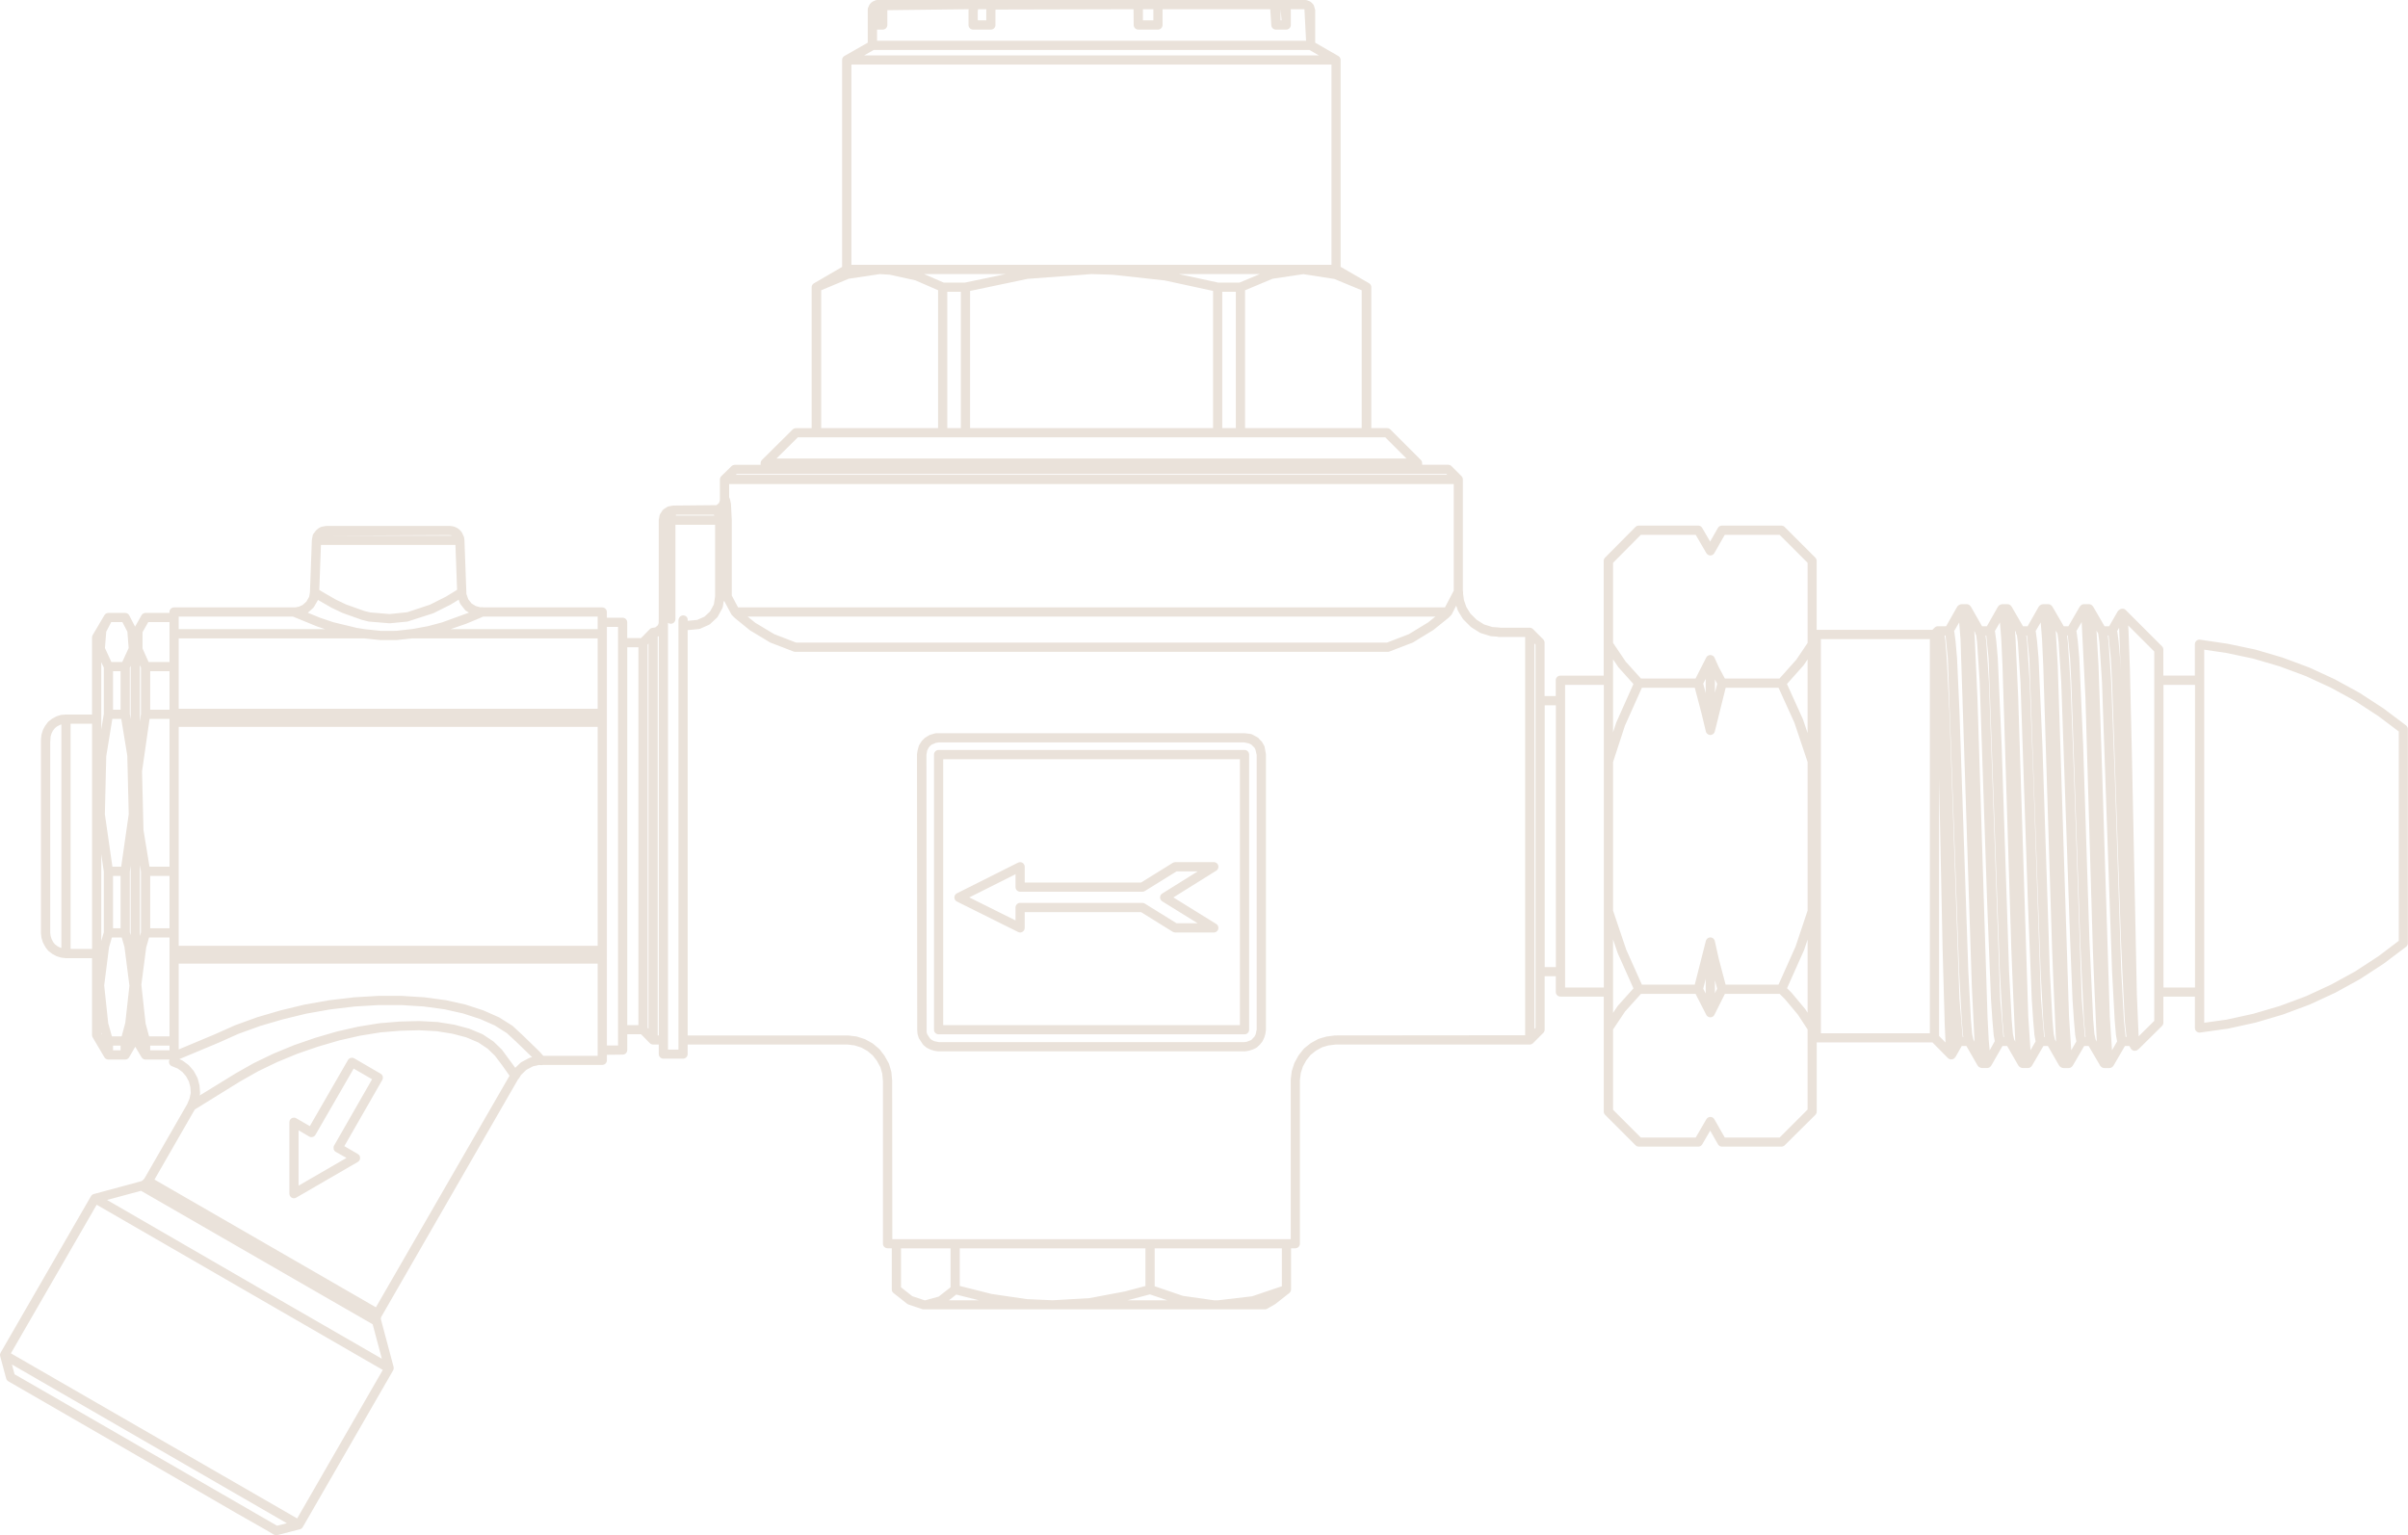 <?xml version="1.0" encoding="UTF-8"?>
<svg xmlns="http://www.w3.org/2000/svg" id="Layer_1" width="312" height="198.968" viewBox="0 0 312 198.968">
  <path d="M35.822,198.968s-.01,0-.014,0h-.018c-.114,0-.225-.032-.321-.093l-.97-.576-3.816-2.172-12.993-7.523-16.623-9.6c-.008-.005-.017-.01-.024-.016h0s0,0-.002,0c-.054-.037-.101-.081-.139-.13-.048-.061-.084-.132-.105-.212l-.776-2.888c-.021-.079-.026-.159-.016-.235H.005s0-.003,0-.005H.006v-.004s0-.002,0-.003H.007v-.004h0v-.005s0-.004,0-.004H.009s0-.005,0-.005c.012-.063.034-.124.067-.183,0-.003.003-.006.004-.009l11.708-20.279c.004-.008.009-.016.014-.023h0s.004-.006.004-.008h0c.035-.053.077-.1.124-.138,0,0,.002-.002.004-.003h0c.058-.047.127-.083.204-.105h0s.003,0,.005-.002c0,0,0,0,.005,0h0l6.082-1.644c.008-.003.017-.005.024-.007l.124-.053c.028-.021.057-.04.088-.055l.14-.135c.022-.034.049-.066.078-.094l.037-.038,5.534-9.622.305-.723.157-.731-.053-.761-.186-.716-.371-.687-.473-.552-.6-.443-.769-.313c-.305-.124-.452-.473-.328-.779.006-.014.012-.027.018-.04v-.039h-3.088c-.032,0-.049,0-.071-.003-.085-.008-.164-.034-.235-.074-.071-.041-.135-.096-.186-.165,0,0,0,0,0,0,0,0,0,0,0,0-.013-.018-.025-.037-.036-.055l-.812-1.359-.789,1.353c-.011.02-.023.04-.037.058-.051.07-.113.125-.184.166-.071.042-.152.069-.238.078h0c-.023.002-.04.003-.073.003h-2.152c-.028,0-.041,0-.06-.002h-.003c-.088-.008-.17-.034-.243-.076h-.002c-.072-.043-.136-.099-.187-.17-.013-.018-.025-.035-.036-.054l-1.511-2.561c-.031-.05-.054-.105-.069-.164,0,0,0,0,0-.002h0c-.013-.052-.018-.103-.018-.155v-9.955h-3.371c-.014,0-.025,0-.038,0h-.003c-.018,0-.035-.003-.053-.006l-.486-.06c-.035-.005-.07-.013-.104-.022l-.497-.155c-.036-.012-.07-.026-.104-.044l-.466-.249-.485-.364c-.042-.031-.079-.068-.11-.11l-.31-.404-.302-.549c-.018-.033-.032-.067-.043-.102l-.156-.497c-.011-.034-.018-.069-.023-.105l-.061-.49c-.002-.017-.004-.034-.005-.052,0-.012,0-.024,0-.037v-25.073c0-.029,0-.058.004-.087l.062-.528c.004-.037.012-.073.023-.108l.156-.497c.011-.035.025-.07.043-.103l.249-.466.364-.486c.031-.041.068-.078.109-.109l.404-.311.549-.302c.033-.018.067-.032.103-.043l.497-.155c.046-.014.092-.023.141-.026l.492-.031c.013-.002.026-.001.043-.001h3.378v-9.963c-.006-.114.02-.23.083-.336l1.516-2.569c.008-.013.016-.025.023-.037.028-.043.062-.081.099-.114h0s.002-.003.005-.004c0,0,0,0,0,0,.029-.025.059-.047.092-.066.07-.041.15-.068.234-.077.024-.003.045-.002.077-.004h2.151c.034.002.053,0,.077.003.09.01.175.04.248.086.069.042.129.098.177.167.018.025.033.051.047.078l.747,1.442.831-1.463c.013-.024.027-.047.044-.069.048-.066.107-.119.173-.159.075-.045.159-.074.25-.083.022-.002.038-.001.07-.003h3.088v-.117c0-.33.267-.598.597-.598h15.717l.466-.098.477-.215.482-.433.364-.632.101-.61.246-6.717v-.014c0-.019.003-.037.006-.056l.105-.558c.018-.072.05-.14.092-.2l.338-.442c.023-.028.05-.053.077-.076l.187-.155c.027-.022.055-.042.085-.059l.217-.124c.048-.027.099-.048.153-.061l.547-.103c.022-.004.045-.006.068-.007.011,0,.024,0,.035,0h15.918c.018.002.033,0,.05.001.011,0,.021.002.031.003l.273.03c.034.003.067.01.099.019l.217.062c.036.01.07.023.103.04l.249.124c.041.02.08.046.116.076l.186.155c.027.023.053.048.076.075l.156.186c.022.027.042.056.059.087l.259.553c.017.044.028.089.034.136l.029.238c.003.018.005.036.006.054v.015l.248,6.728v.207l.246.712.431.55.548.334.607.164.095-.014c.093-.015.189-.005.275.025h15.403c.33,0,.597.267.597.598v.738h2.043c.33,0,.597.267.597.598v2.043h1.791l1.124-1.151c.069-.072.157-.128.256-.158.038-.012.077-.02.116-.024l.354-.052.326-.275.106-.28.014-.601v-12.726c0-.013,0-.026,0-.039v-.002c0-.018.003-.035.006-.052l.105-.558c.013-.053.033-.103.06-.15l.312-.487c.039-.054.086-.101.14-.139l.483-.311c.048-.027.099-.048.153-.061l.547-.103c.032-.006.064-.009.096-.008h.007l5.569-.052.317-.263.112-.29.014-.157v-2.64h0s0-.004,0-.005h0c.004-.068.018-.131.041-.19,0,0,0-.001,0-.002.029-.076.076-.147.138-.208l1.332-1.302c.008-.008.017-.016.024-.023h0s.003,0,.003-.003t0,0c.051-.043.106-.077.164-.101h.003s0-.001.002-.001h0c.058-.023.121-.038.186-.042h.006c.011,0,.022-.001.033,0h3.345v-.21c0-.08.016-.157.044-.227,0,0,0,0,0,0,0,0,0-.001,0-.002.029-.071.073-.137.13-.194l3.975-3.945c.063-.063.137-.108.216-.137,0,0,0,0,.003,0,0,0,0,0,.002,0h0c.045-.016.091-.026.14-.032.021-.002.051-.005.065-.003h2.038v-18.245c0-.027,0-.053.004-.08.009-.078.032-.151.068-.217.044-.08.106-.151.185-.206.016-.011.031-.021.049-.03l3.64-2.12V7.784c0-.02,0-.04.002-.06.008-.094.037-.182.084-.259h0s0,0,0-.001c.04-.067.094-.126.161-.175.019-.015.041-.028.063-.04l3.012-1.717V1.22c0-.093.021-.184.062-.267l.105-.235c.019-.048.045-.094.076-.136l.093-.124c.034-.045.075-.086.12-.12l.124-.093c.029-.021.059-.04.091-.056l.325-.144c.07-.028.146-.043.222-.043h50.961c.009,0,.017,0,.024,0h4.523c.076,0,.152.015.222.043l.31.124c.075.03.144.075.2.132l.218.218c.057.057.102.125.132.2l.153.524c.006.027.011.055.013.084.002.02.003.041.002.061v4.148l2.983,1.716c.023.013.046.027.067.043.065.048.118.107.158.174.046.076.075.163.083.256.002.02.003.041.002.061v26.793l3.67,2.121c.017.009.031.019.047.029.077.053.138.121.182.198.041.071.067.153.076.239.002.022.003.045.002.067v18.247h1.95c.016,0,.031,0,.047.002.166-.014.34.044.469.173l3.944,3.945c.056.056.099.121.128.189,0,.002,0,.002,0,.002.029.071.046.149.046.231v.21h3.375c.023,0,.02,0,.03,0h0s.002,0,.003,0h.003c.066.003.129.018.188.041,0,0,0,0,.002,0h0c.073.029.141.073.2.132l1.304,1.305c.06.061.105.131.134.207h0s.002.003.002.004h0c.02.055.033.114.037.175h0s0,.003,0,.005h0v14.439c.02.06.031.124.031.191v.248l.111.792.302.878.518.847.834.834.964.605,1.069.329.863.058c.052.003.102.014.15.029h3.818c.084,0,.162.017.234.048h0s0,0,.002,0h.002c.057.026.111.06.159.104h0s.003.003.003.004h0c.007.007.015.014.021.021l1.333,1.333c.092.093.149.21.167.331.005.03.007.06.007.091v6.92h1.446v-2.043c0-.33.267-.598.597-.598h5.616v-4.051c0-.007,0-.014,0-.02v-10.77c-.008-.162.05-.327.173-.451l3.944-3.976c.054-.055.118-.098.185-.127.073-.032.155-.05.239-.05h7.692c.024,0,.046.001.066.002.089.008.172.036.246.079.07.041.132.096.182.165.015.019.027.04.039.061l1.026,1.765,1.003-1.76c.012-.021.024-.041.039-.061.05-.071.113-.127.183-.168.073-.043.156-.071.243-.08.023-.002.039-.003.072-.003h7.689c.006,0,.012,0,.018,0h.01c.07.003.137.018.198.043h.002s0,0,0,0c.071.029.138.073.195.131l3.976,3.976c.101.1.158.228.172.358.002.021.003.042.003.064v8.931c.007.002.016.004.024.007h14.972l.292-.291c.128-.128.309-.187.468-.173.016-.001.031-.002.047-.002h.969l1.429-2.518c.067-.121.169-.209.287-.26.088-.051.19-.08.299-.08h.653c.175,0,.334.076.442.196.041.038.076.084.106.135l1.441,2.526h.624l1.429-2.518c.067-.121.169-.209.287-.26.088-.051.19-.08.299-.08h.653c.176,0,.334.076.442.196.041.038.077.084.106.135l1.465,2.526h.601l1.429-2.518c.067-.121.169-.209.287-.26.088-.051.19-.08.299-.08h.652c.172,0,.328.073.437.189.043.04.082.088.113.142l1.465,2.526h.601l1.465-2.526c.031-.054.07-.102.113-.141.109-.117.265-.19.437-.19h.652c.172,0,.328.073.437.19.044.04.082.088.113.141l1.465,2.526h.601l1.088-1.898c.057-.103.14-.182.236-.234.113-.091.261-.144.395-.135.149-.023.316.054.437.175l4.69,4.69c.064.063.11.137.139.216h0s0,.002,0,.002c.018.052.03.107.034.165h0s0,.004,0,.004c0,0,0,.002,0,.004h0v3.409h4.086v-4.03c-.002-.039,0-.079.006-.119.049-.326.344-.556.679-.504l3.573.528,3.577.752,3.524,1.036,3.457,1.287,3.335,1.539,3.205,1.758,3.083,2.011,2.921,2.197c.124.093.201.226.228.368.005.026.008.053.01.081,0,.012,0,.023,0,.035v27.727c0,.011,0,.021,0,.032-.004.086-.025.166-.061.238h0s0,0,0,.002c-.035.07-.084.134-.147.188,0,0,0,0,0,0h0c-.011.01-.021.018-.033.026l-2.881,2.171-3.077,2.01-3.207,1.764-3.33,1.54-3.46,1.29-3.517,1.038-3.582.788-3.619.506c-.325.043-.618-.176-.672-.493-.003-.016-.005-.031-.006-.047-.002-.021-.003-.042-.002-.063v-4.051h-4.086v3.347c.008.164-.051.331-.177.456l-3.013,2.983c-.042.041-.088.075-.137.101-.025.02-.052.039-.08.055-.291.162-.652.063-.816-.223l-.182-.321h-.573l-1.472,2.531c-.031.053-.068.098-.11.137-.109.117-.265.189-.437.189h-.652c-.172,0-.328-.072-.437-.189-.012-.011-.022-.022-.033-.034-.07-.065-.124-.147-.157-.238l-1.406-2.396h-.578l-1.472,2.531c-.031.053-.068.098-.11.137-.109.116-.265.189-.437.189h-.652c-.109,0-.211-.028-.299-.08-.116-.05-.217-.136-.284-.254l-1.45-2.524h-.578l-1.472,2.531c-.029.05-.063.092-.103.13-.109.121-.266.195-.442.195h-.653c-.109,0-.211-.028-.299-.08-.116-.05-.217-.136-.284-.254l-1.45-2.524h-.601l-1.449,2.531c-.029.05-.064.092-.103.13-.109.121-.267.195-.442.195h-.653c-.109,0-.211-.028-.299-.08-.116-.05-.217-.136-.284-.254l-1.45-2.524h-.601l-.774,1.366c-.022.036-.049.069-.077.098-.102.165-.281.274-.492.274h-.031c-.041,0-.08-.004-.119-.012h-.004s0,0,0,0c-.111-.023-.216-.078-.301-.165l-1.999-2.027h-14.968c-.009.003-.018.006-.025.008v8.869c0,.016,0,.031,0,.047.013.168-.046.341-.175.47l-3.974,3.942c-.012.012-.024.023-.036.034t-.002,0s-.002,0-.003.003h0c-.042.034-.087.062-.134.084t0,0s0,0,0,0c-.076.034-.159.053-.247.053h-7.692c-.029-.003-.043,0-.063-.002-.091-.008-.176-.036-.251-.08-.07-.042-.133-.098-.183-.168-.015-.019-.027-.04-.039-.061l-1.003-1.76-1.026,1.765c-.012.021-.025.042-.039.061-.05.067-.11.122-.179.162-.074.044-.159.072-.25.081-.021.002-.045,0-.065.002h-7.692c-.085,0-.164-.018-.237-.049t-.002,0h0c-.053-.023-.102-.054-.148-.093h0s0,0,0,0c-.013-.011-.025-.022-.037-.034l-3.941-3.942c-.118-.118-.176-.272-.174-.427v-10.826c0-.007,0-.014,0-.02v-4.051h-5.616c-.33,0-.597-.267-.597-.597v-2.043h-1.446v6.905c.004.159-.054.317-.175.438l-1.331,1.332c-.012.012-.024.023-.037.034,0,0,0,0,0,0h0c-.047.04-.097.071-.152.094,0,0,0,0,0,0h0c-.068.029-.142.046-.22.048h-25.113c-.015,0-.029,0-.043,0l-.97.122-.805.24-.799.442-.685.548-.548.686-.445.805-.276.855-.116.926c.002.02.003.041.003.062v21.122c0,.33-.267.597-.597.597h-.551v5.321c.002.045-.003.088-.011.131-.01.047-.024.091-.044.134-.024.052-.055.1-.094.144-.026.031-.056.058-.089.083l-1.752,1.383c-.012.01-.024.019-.038.028-.017.012-.033.022-.051.032l-1.008.581c-.042.025-.088.046-.136.059t-.002,0h0c-.059.018-.124.021-.178.023h-27.479s-.005,0-.007,0h-16.411c-.012,0-.02,0-.027,0h-.265c-.064,0-.128-.01-.189-.03l-1.771-.59c-.066-.022-.127-.055-.182-.098l-1.766-1.394c-.007-.005-.013-.011-.019-.016h0s0,0,0,0c-.069-.058-.121-.128-.157-.205-.031-.067-.05-.14-.053-.217,0-.014-.002-.027,0-.04v-5.33h-.551c-.33,0-.597-.267-.597-.597v-21.095l-.087-.94-.245-.844-.465-.842-.531-.68-.683-.575-.799-.441-.854-.275-.959-.117c-.02.002-.041.003-.061.003h-20.618v1.236c0,.33-.267.597-.597.597h-2.547c-.33,0-.597-.267-.597-.597v-1.236h-.739c-.085,0-.165-.018-.238-.049h0s0,0-.002,0c-.06-.026-.116-.063-.166-.11,0,0,0,0,0,0,0,0-.004,0-.003-.003h0c-.007-.006-.013-.012-.019-.018l-1.126-1.153h-1.791v2.043c0,.33-.267.597-.597.597l-2.043.023v.715c0,.33-.267.597-.597.597h-7.699c-.077.026-.159.038-.245.029l-.248-.022-.793.179-.85.451-.689.663-.239.399c-.039.063-.088.118-.143.161l-17.757,30.841c0,.049-.006.097-.018.145l-.013.049.042.184s0,0,0,0l1.613,6.05c.002.007.004.014.005.021,0,0,0,0,0,.003,0,0,0,0,0,.002h0c.016.073.018.145.008.215h0v.003h0v.002s0,0,0,0h0v.004h0s0,.003,0,.004v.004s0-.003,0,.004h0s0,.002,0,.003h0c-.009.049-.023.095-.045.141h0s0,.002,0,.002c-.002.004-.003.008-.005.012-.007.013-.014.025-.021.038l-11.709,20.312c-.039.067-.089.124-.147.17-.062.05-.136.088-.219.109h0s0,0-.002,0l-2.888.746c-.051.013-.101.019-.15.019ZM1.887,178.1l11.679,6.735,22.334,12.897,1.263-.326L1.549,176.837l.338,1.262ZM1.411,175.388l37.093,21.397,11.094-19.246-2.143-1.233-34.927-20.174-11.116,19.256ZM13.87,155.514l19.706,11.402,15.9,9.171-1.19-4.464-11.611-6.687-18.403-10.614-4.401,1.19ZM20.015,152.868l28.69,16.553,17.316-30.009-.961-1.36-.925-1.223-.953-.924-1.212-.809-1.563-.66-1.785-.47-2.054-.33-2.266-.117-2.439.061-2.574.216-2.657.43-2.696.614-2.73.799-2.675.923-2.607,1.075-2.485,1.197-2.317,1.313-5.886,3.642-5.221,9.079ZM157.286,168.512h.543l4.407-.517,3.853-1.302v-4.907h-16.481v4.908l3.643,1.242,4.035.577ZM146.093,168.512h5.145l-2.248-.767-2.897.767ZM122.952,168.512h3.89l-2.946-.74-.944.74ZM119.786,168.512h.101l1.733-.476,1.54-1.206v-5.045h-6.416v5.046l1.462,1.153,1.58.527ZM124.355,166.655l4.115,1.036,4.571.671,3.356.149,4.752-.277,4.584-.862,2.681-.711v-4.876h-24.059v4.87ZM141.432,160.591h25.805v-20.525c0-.02,0-.042.003-.062-.005-.044-.005-.09,0-.136l.124-.994c.005-.038.014-.074.024-.11l.311-.963c.012-.036.027-.071.046-.105l.497-.901c.017-.029.035-.057.056-.085l.621-.777c.027-.034.059-.065.093-.093l.776-.621c.026-.02.054-.04.085-.056l.901-.497c.039-.021.08-.038.123-.051l.964-.279,1.086-.144c.04-.006.082-.006.121-.003.016,0,.03,0,.046,0l24.501-.024v-51.617h-3.41c-.08,0-.157-.016-.227-.045l-.745-.05c-.046-.003-.091-.012-.136-.025l-1.211-.373c-.05-.015-.097-.037-.142-.065l-1.087-.683c-.038-.023-.073-.052-.104-.083l-.933-.932c-.034-.033-.063-.071-.088-.11l-.589-.963c-.022-.037-.041-.076-.055-.118l-.21-.61-.55,1.079c-.016.032-.034.062-.055.091-.021.03-.045.057-.07.082l-.333.332-1.943,1.565-2.61,1.598c-.031.018-.063.035-.096.048l-2.969,1.144c-.037.015-.075.026-.115.034-.043.008-.086.01-.127.011h-76.756c-.041,0-.087-.002-.129-.011-.039-.008-.077-.019-.113-.034l-2.969-1.144c-.032-.013-.063-.028-.093-.046l-2.578-1.554-1.934-1.571-.373-.37c-.023-.022-.045-.045-.064-.071-.022-.029-.042-.06-.058-.092l-.887-1.662h-.087l-.109.705c-.011.068-.032.134-.065.194l-.59,1.087c-.031.057-.071.109-.119.153l-.869.808c-.049.045-.104.082-.164.108l-1.117.497c-.059.026-.122.042-.185.049l-1.262.124c-.023.002-.044.007-.07.004-.012,0-.023,0-.034,0l-.083-.004v52.547h20.618c.02,0,.041,0,.061.003.044-.004.089-.004.134,0l1.025.124c.038.005.075.013.111.024l.964.31c.037.012.072.027.106.046l.901.497c.034.018.066.041.095.066l.776.653c.033.027.063.058.089.092l.621.808.547.976c.021.039.038.08.051.122l.28.963c.011.037.018.075.021.113l.092,1.019c0,.008.002.016.002.024,0,.015.002.029,0,.045l.023,20.516h25.813ZM223.472,147.421h7.11l3.625-3.627v-10.382l-1.269-1.932-1.669-1.996-.689-.686h-7.086l-1.352,2.703c-.009.02-.019.04-.031.058,0,0,0,0,0,0h0c-.023.037-.05.072-.081.103,0,0,0,0,0,0,0,0,0,0,0,0,0,.002-.003.003-.005.005h0c-.031.03-.064.057-.101.08-.056.037-.121.063-.189.079-.044.01-.099.017-.13.015-.047,0-.092-.006-.138-.017h0s0,0,0,0c-.061-.015-.119-.039-.171-.07-.039-.024-.075-.053-.108-.085,0,0,0,0,0,0,0,0,0,0,0,0-.034-.033-.063-.07-.088-.11-.011-.018-.02-.035-.029-.053l-1.382-2.707h-7.071l-2.059,2.287-1.555,2.328v10.412l3.595,3.595h7.112l1.375-2.365c.028-.05.063-.096.104-.136,0,0,0,0,0,0l.002-.002c.05-.048.107-.087.168-.115h.002c.081-.037.186-.056.25-.053.082,0,.165.018.243.053.064.029.123.069.173.12.042.041.076.088.103.137l1.345,2.361ZM23.229,137.266l.331.134c.046.018.089.043.129.073l.715.528c.036.026.069.057.099.091l.559.653c.027.033.052.068.072.106l.435.807c.022.042.04.087.053.133l.218.839c.009.035.015.072.018.109l.062.901c.004.055,0,.112-.012.166l-.036.168.029-.019,4.607-2.833c.007-.004.013-.008.018-.012l2.361-1.336,2.552-1.229,2.671-1.101,2.736-.944,2.792-.817,2.768-.63,2.739-.442,2.655-.223,2.521-.063,2.376.124,2.175.349,1.923.51,1.694.71c.035.015.068.032.099.053l1.304.87c.03.02.058.043.085.068l1.017.986c.014.013.026.026.039.041h0s0,0,0,0c.013.014.024.028.035.043l1.693,2.306.671-.645c.04-.038.085-.071.134-.097l.994-.528c.047-.024.096-.043.148-.054l.237-.053-2.035-1.972-1.231-1.141-1.569-.996-1.881-.83-2.21-.723-2.43-.545-2.683-.364-2.877-.182h-3.006s-3.07.186-3.07.186l-3.134.371-3.134.554-3.039.737-2.955.864-2.791,1.013-2.596,1.161c-.007.003-.013.006-.018.008t-.002,0s0,0,0,0h-.002l-5.051,2.114ZM70.396,136.829h7.042v-11.945H23.155v11.119l4.665-1.954,2.632-1.176,2.868-1.042,3.018-.882,3.102-.752,3.205-.567,3.202-.378,3.14-.189h3.08s2.957.186,2.957.186l2.776.377,2.536.569,2.322.76,2.014.893,1.691,1.066c.031.019.059.042.086.066l1.271,1.177.009.009,2.185,2.123.481.54ZM255.802,81.776l.068,1.035.342,7.591,1.305,41.316.155,3.037.126,1.371.662-1.194-.141-.788-.162-1.855-.188-2.776-.498-12.565-.963-28.545-.34-5.168-.122-.915c-.077-.097-.121-.215-.127-.336l-.118-.208ZM19.459,136.114h2.502v-.607h-2.502v.607ZM14.644,136.114h.98v-.607h-.98v.607ZM271.641,81.732l.257,4.471.498,14.55.964,30.966.29,4.394.659-1.147-.147-.821-.162-1.855-.343-6.357-1.305-37.53-.34-5.168-.141-1.066c-.009-.028-.017-.056-.021-.085l-.207-.353ZM261.08,81.731l.071,1.08.342,7.591,1.305,41.316.29,4.394.659-1.147-.147-.821-.162-1.855-.188-2.776-.498-12.565-.963-28.545-.34-5.168-.122-.915c-.088-.11-.132-.248-.128-.386l-.12-.203ZM266.36,81.732l.257,4.471.654,20.204.808,25.312.29,4.394.659-1.147-.147-.821-.162-1.855-.188-2.776-.311-7.814-1.149-33.297-.34-5.168-.141-1.066c-.009-.028-.017-.056-.021-.085l-.207-.353ZM86.553,136.022h1.353v-55.626c0-.33.267-.644.597-.644s.597.221.597.551v.142l.101.004,1.135-.111.939-.417.724-.673.494-.91.164-1.063v-9.265h-5.142v12.231c0,.33-.267.598-.597.598-.137,0-.265-.047-.366-.125v55.308ZM78.632,135.493h1.446v-54.251h-1.446v42.858c0,.031-.002.063-.007.094.005.03.007.061.007.092v11.207ZM251.242,134.261l.836.847-.104-2.315-.28-9.951-.452-21.944v33.364ZM271.555,134.775l.129.221-.015-.156-.313-7.051-.187-4.658-.963-32.682-.488-9.829-.688,1.174c.018.045.03.092.036.141l.155,1.181.19,2.169.499,11.302.808,25.073.496,10.546.154,1.784.159.721c.011.021.02.044.028.066ZM266.275,134.775l.129.221-.015-.156-.313-7.051-.187-4.658-1.148-36.873-.156-3.38-.173-2.214-.012.022-.65,1.107c.018.045.03.093.036.141l.155,1.181.19,2.169.499,11.302.963,29.295.341,6.324.154,1.784.159.721c.011.021.02.044.028.066ZM260.994,134.775l.126.216-.013-.159-.312-7.043-.187-4.658-1.148-36.873-.156-3.38-.173-2.214-.012.022-.65,1.107c.018.045.03.092.036.141l.155,1.181.19,2.169.499,11.302.963,29.295.341,6.324.154,1.784.159.721c.011.021.02.044.028.066ZM255.714,134.775l.126.216-.013-.159-.343-7.038-1.46-44.916-.175-2.21-.01.018-.65,1.107c.018.045.03.092.036.141l.155,1.181.19,2.169.312,6.861,1.149,33.736.341,6.324.154,1.784.159.721c.011.021.02.044.028.066ZM275.415,134.375h.123l-.041-.23-.192-1.845-.314-6.372-.186-4.224-1.149-33.3-.156-3.038-.301-3.005h-.099l.099.753.345,5.229.498,13.153.808,24.384.34,6.325.225,2.171ZM270.135,134.375h.1l-.046-.21-.165-1.875-.313-6.362-.186-4.224-1.149-33.3-.156-3.038-.3-3.005h-.1l.099.753.345,5.229.498,13.153.963,27.952.41,4.928ZM264.854,134.375h.1l-.046-.21-.165-1.875-.344-6.357-1.46-40.567-.301-3.005h-.099l.099.753.345,5.229.498,13.153.963,27.952.41,4.928ZM259.573,134.375h.1l-.046-.21-.165-1.875-.344-6.357-1.46-40.567-.3-3.005h-.1l.099.753.345,5.229.654,18.247.807,22.858.41,4.928ZM254.293,134.375h.1l-.046-.21-.165-1.875-.344-6.357-1.46-40.567-.3-3.005h-.126l.091.547.193,2.381.343,6.852,1.304,37.308.41,4.928ZM19.319,134.313h2.642v-12.815h-2.649l-.372,1.307-.625,4.812.551,5.023.453,1.674ZM14.499,134.313h1.263l.472-1.763.535-4.811-.643-5.023-.354-1.219h-1.277l-.371,1.279-.624,4.933.52,4.9.479,1.703ZM275.746,81.057l.035.544.188,5.175.279,11.993.621,30.13.229,5.406,2.025-2.004v-47.867l-3.376-3.376ZM85.217,134.188h.142v-51.748l-.142.056v51.692ZM13.122,133.97l.082.138-.082-.293v.155ZM235.93,133.909h14.118v-51.083h-14.118v51.083ZM198.81,108.383v24.96l.141-.141v-49.67l-.141-.141v24.991ZM83.913,133.207l.11.112v-49.903l-.11.117v49.674ZM81.272,132.853h1.446v-48.971h-1.446v48.971ZM285.597,108.352v24.194l2.893-.403,3.495-.768,3.438-1.014,3.378-1.26,3.25-1.504,3.131-1.721,3.005-1.963,2.618-1.986v-27.129l-2.651-1.995-3.011-1.965-3.129-1.716-3.256-1.503-3.375-1.256-3.439-1.011-3.495-.734-2.852-.421v24.157ZM208.999,121.742v9.526l.615-.915,2.029-2.263-2.047-4.584-.596-1.764ZM231.541,128.07l.61.61,1.746,2.09.311.472v-9.476l-.452,1.345-2.214,4.96ZM220.683,128.13l.323.63v-1.898l-.323,1.268ZM222.2,127.042v1.672l.29-.578-.29-1.094ZM280.316,127.976h4.086v-39.217h-4.086v39.217ZM202.786,127.976h5.019v-9.856c0-.01,0-.019,0-.029v-19.416c0-.009,0-.018,0-.028v-9.887h-5.019v39.217ZM223.585,127.604h6.856l2.203-4.928,1.564-4.668v-19.25l-1.709-5.095-2.056-4.531h-6.851l-1.406,5.653c-.011.051-.029.099-.053.144-.028.054-.064.104-.107.146h0c-.044.044-.094.082-.151.11-.045.023-.093.041-.145.052-.043.009-.071.01-.134.014h-.002c-.04,0-.079-.005-.117-.013-.05-.011-.097-.028-.141-.05-.062-.031-.117-.071-.162-.119-.045-.045-.082-.098-.11-.157,0,0,0,0,0-.001-.018-.039-.033-.081-.043-.124,0-.001,0-.003,0-.005l-.556-2.318-.875-3.331h-6.855l-2.202,4.927-1.533,4.697v19.252l1.708,5.064,2.027,4.533h6.851l1.436-5.657s0-.005.002-.008h0c.012-.046.028-.089.049-.13.029-.056.066-.107.11-.151h0c.046-.047.1-.086.16-.115.043-.021.089-.037.137-.047.042-.009.078-.013.129-.014.043,0,.085.006.125.015h0s0,0,.002,0c.051.012.099.029.144.053t0,0h0c.053.028.101.064.143.106.047.047.087.102.117.163.02.043.036.088.046.136,0,.002,0,.003,0,.005l.526,2.349.87,3.292ZM200.146,125.336h1.446v-33.936h-1.446v33.936ZM9.146,122.975h2.782v-29.183h-2.782v29.183ZM7.78,122.8l.171.053v-28.97l-.165.052-.416.222-.255.204-.266.347-.167.328-.124.396-.052.775v24.687l.052.407.123.393.223.417.204.255.346.266.328.167ZM23.155,122.571h54.283v-28.376H23.155v28.376ZM13.122,110.682v11.276l.328-1.141v-7.856l-.328-2.279ZM18.123,112.099v9.22l.142-.501v-7.851l-.142-.868ZM16.819,120.817l.11.382v-8.998l-.11.76v7.856ZM19.459,120.303h2.502v-6.788h-2.502v6.788ZM14.644,120.303h.98v-6.788h-.98v6.788ZM19.369,112.321h2.592v-19.151h-2.581l-.976,6.8.186,7.592.78,4.76ZM14.565,112.321h1.138l.976-6.801-.186-7.591-.78-4.76h-1.158l-.789,4.841-.178,7.509.976,6.801ZM231.533,88.642l2.076,4.585.598,1.78v-9.552l-.523.774-2.151,2.413ZM208.999,85.451v9.459l.419-1.281,2.224-4.984-1.946-2.166-.697-1.029ZM13.122,85.81v8.736l.328-2.022v-6.002l-.328-.712ZM18.123,86.201v7.313l.142-.985v-6.011l-.142-.317ZM16.819,92.524l.11.671v-6.91l-.11.238v6.002ZM19.459,91.975h2.502v-4.986h-2.502v4.986ZM14.644,91.975h.98v-4.986h-.98v4.986ZM23.155,91.851h54.283v-9.117h-24.035l-2.019.214-2.113.003-2.081-.217h-24.035v9.117ZM220.685,88.603l.321,1.222v-1.85l-.321.628ZM222.2,88.071v1.705l.29-1.163-.29-.543ZM223.483,87.937h7.078l2.183-2.441,1.464-2.176v-10.38l-3.626-3.626h-7.109l-1.345,2.361c-.027.05-.062.096-.103.137,0,0,0,0,0,0,0,0,0,0,0,0-.05.049-.106.088-.167.116-.081.038-.181.058-.253.055-.082,0-.164-.017-.243-.052-.063-.029-.123-.069-.174-.119-.042-.041-.076-.087-.104-.136l-1.375-2.365h-7.111l-3.596,3.627v10.378l1.637,2.427,1.976,2.19h7.072l1.382-2.708c.01-.02.021-.04.033-.059.047-.074.111-.139.189-.187h0s0,0,0,0c.057-.036.122-.062.191-.076.046-.01.086-.013.14-.013.042.001.084.007.125.017.067.017.13.044.187.082l.018.012h0s.002.002.003.002c0,.001.002.002.003.002.002.001.002,0,.003.002.002.001.004.002.005.004h0c.06.045.109.1.147.16.018.027.032.055.045.085l.522,1.168.806,1.51ZM274.312,81.792c.018.045.03.093.036.141l.155,1.181.19,2.169.085,1.652-.209-5.579-.256.436ZM19.25,85.794h2.711v-5.173h-2.751l-.742,1.306v2.111l.782,1.756ZM14.43,85.794h1.408l.831-1.81-.165-2.116-.647-1.247h-1.447l-.647,1.247-.165,2.116.831,1.81ZM103.15,83.277h76.564l2.827-1.09,2.501-1.525.937-.756h-89.109l.987.803,2.463,1.478,2.829,1.09ZM47.3,81.544l2.034.215,1.987-.003,2.138-.24,2.008-.371,1.819-.487,3.477-1.264-.372-.227c-.061-.037-.115-.086-.159-.142l-.559-.714c-.041-.052-.073-.11-.094-.173l-.146-.424-1.059.646-2.218,1.112-3.337,1.074c-.022.005-.045.009-.069.011,0,0-.003,0-.005,0l-2.204.217c-.036.003-.073.002-.108,0l-2.597-.217c-.021,0-.042-.003-.063-.007-.018-.003-.036-.007-.054-.012l-.859-.215-2.481-.887-1.422-.675-1.761-1.012c-.012.03-.025.059-.042.088l-.466.808c-.031.054-.071.104-.118.145l-.621.559c-.023.021-.049.041-.076.058l1.608.654,1.707.577,3.024.731,1.087.175ZM58.385,81.538h19.053v-1.631h-14.837l-.505.227-1.661.69-2.05.714ZM23.155,81.538h18.972l-1.062-.358-2.996-1.229c-.041-.01-.081-.024-.121-.044h-14.793v1.631ZM47.971,79.37l2.507.209,2.297-.238,2.926-.972,2.094-1.054,1.428-.876-.214-5.819h-17.424l-.213,5.832.481.301,1.659.952,1.326.631,2.368.847.764.189ZM95.63,78.712h91.594l1.135-2.166v-13.816h-93.886v1.722c.011.017.021.035.03.053.016.03.028.062.038.095l.057.173.111.535.105,2.105v9.763l.815,1.537ZM42.001,69.424h16.574l-.162-.057-.35-.021-16.061.078ZM87.568,66.815h4.976l-.048-.109h-4.897l-.031.109ZM95.343,61.534h92.171l-.11-.109h-91.949l-.112.109ZM120.279,59.422h61.954l-2.75-2.75h-76.105l-2.772,2.75h19.672ZM161.319,55.477h15.113v-17.858l-3.541-1.466-4.014-.625-3.986.595-3.572,1.495v17.859ZM158.368,55.477h1.756v-17.66h-1.756v17.66ZM125.691,55.477h31.483v-17.775l-6.271-1.358-6.71-.736-2.748-.088-8.293.618-7.461,1.567v17.772ZM122.74,55.477h1.757v-17.66h-1.757v17.66ZM106.401,55.477h15.144v-17.866l-2.943-1.28-3.329-.733-1.274-.076-4.027.601-3.572,1.495v17.859ZM157.835,36.622h2.767l2.635-1.103h-10.51l5.107,1.103ZM122.267,36.622h2.765l5.272-1.103h-10.573l2.536,1.103ZM168.901,34.324h3.617V8.371h-62.202v25.953h31.112s.004,0,.011,0h27.44c.009,0,.016,0,.022,0ZM125.591,7.176h45.288l-1.216-.7h-56.464l-1.227.7h13.619ZM127.236,5.281h41.989l-.211-4.085h-1.782v.002c.013.048.018.096.018.145v1.895c0,.33-.267.598-.597.598h-1.336c-.33,0-.597-.267-.597-.598l-.135-2.043h-13.956l.003.157v1.886c0,.33-.267.598-.597.598h-2.547c-.33,0-.597-.267-.597-.598l-.02-2.043-17.875.045-.014.131v1.867c0,.33-.267.598-.597.598h-2.298c-.33,0-.597-.267-.597-.598v-1.853c0-.02,0-.04.002-.06,0-.02.004-.041.008-.061l.012-.069-10.526.124-.012.092v1.827c0,.33-.267.598-.597.598h-.559c-.02,0-.042,0-.062-.003-.039.005-.079.004-.118,0v1.448h13.598ZM165.915,2.641h.142l-.142-1.445v1.445ZM148.086,2.641h1.353v-1.445h-1.362l.006.042c.003.025.004.112.004.137v1.266ZM126.712,2.641h1.077l.002-1.315c0-.012.002-.023.004-.035l.01-.095h-1.072l-.048.225v1.099c.014.038.022.079.027.121ZM38.09,155.293c-.019,0-.039,0-.058-.002-.087-.009-.168-.035-.24-.077-.074-.043-.14-.101-.192-.175-.035-.05-.062-.105-.081-.163h0s0-.002,0-.003c-.019-.062-.028-.125-.026-.189v-9.236c0-.067.009-.135.031-.2h0s0-.002,0-.002c0,0,0-.002,0-.003h0c.02-.059.05-.114.086-.162,0,0,0,0,.002-.002h0c.053-.071.122-.127.196-.167.07-.037.149-.061.231-.067.079-.008.159.003.236.027,0,0,0,0,0,0h0c.053.018.103.043.149.074l1.719.998,4.943-8.568c.013-.021.026-.043.041-.062h0s.002-.002.003-.004h0s.002-.003.003-.004h0s.002-.003.003-.004h0s.002-.003.003-.004h0s.002-.003.003-.004h0s.002-.003.003-.004c0,0,0,0,.003-.004h0s.002-.003.003-.004h0s.002-.002.003-.004c0,0,.002,0,.004-.003h0s.002-.003.003-.004c0,0,.002-.002.004-.004,0,0,0-.003.003-.004,0,0,.002,0,.004-.003h0s.002-.003.003-.004l.004-.004h0s.002-.002.003-.004h0l.003-.003h0l.004-.004h0s.004-.003.004-.003c0-.002.002-.003.003-.004h0s.003-.002.004-.003h0c.187-.17.469-.21.701-.076h0l3.428,1.995c.055.033.103.074.143.121,0,0,0,0,0,0,0,.002,0,.002.003.004h0l.003.003h0c.059.073.101.158.122.247h0s0,.002,0,.003h0s0,.004,0,.004c0,.002.002.005,0,.004v.002s0,0,0,.002h0s0,.003,0,.004h0v.004c.012.059.015.121.007.182v.004h0v.003s0,.002,0,.002v.004s0,.003,0,.005h0c-.011.074-.036.147-.076.216l-4.914,8.57,1.73,1.007c.048.025.091.057.131.095.053.052.096.112.126.177.038.081.056.166.057.251,0,.084-.018.168-.053.248-.028.063-.067.122-.117.172l-.002.002h0c-.04.041-.085.075-.133.102l-7.967,4.618c-.049.029-.101.052-.158.066-.05.014-.1.019-.151.019ZM38.686,146.485v7.172l6.208-3.594-1.374-.774s-.008-.005-.013-.007c-.145-.083-.241-.218-.28-.368,0,0,0,0,0-.003,0,0,0-.002,0-.003h0s0-.003,0-.004h0s0-.003,0-.005c0,0,0,0,0-.002h0v-.003s0-.002,0-.004c0,0,0,0,0-.002h0s-.002,0,0-.005v-.003s0-.002,0-.003c0,0,0-.002,0-.004h0v-.004h0c-.012-.063-.014-.128-.004-.194h0v-.004h0s0-.002,0-.003c0,0,0-.002,0-.004h0v-.004s0-.002,0-.003h0s0-.005,0-.005v-.002s0-.002,0-.004v-.002s0,0,0-.002h0v-.003s0-.002,0-.002c0-.002,0-.002,0-.004h0s0-.003,0-.004h0v-.004h0s0-.003,0-.004h0s0-.002,0-.004h0c.01-.037.022-.073.039-.109h0s0-.002,0-.003h0s.002-.002,0-.005c0,0,.002-.003.002-.003,0-.002.002-.002.002-.004,0,0-.002,0,.002-.004h0c.003-.007.007-.013.011-.019.002-.003.004-.007.006-.01l4.927-8.594-2.388-1.382-4.949,8.578c-.007.013-.015.025-.022.037h0s-.002.004-.002.003c-.032.049-.07.09-.113.126h0s-.004.004-.004.003c0,0-.003,0-.004.004,0,0-.002,0-.002,0t-.004.003c-.066.053-.143.089-.223.11,0,0-.002,0-.004,0-.078.019-.162.025-.245.01h0s0,0-.002,0h0c-.079-.014-.156-.044-.226-.09l-1.34-.788ZM161.249,136.252h-39.624c-.018.002-.034,0-.051,0-.018,0-.036-.003-.053-.006l-.425-.06-.496-.145-.465-.223c-.039-.02-.077-.045-.111-.072l-.341-.279c-.04-.033-.075-.071-.106-.113l-.497-.763c-.023-.04-.042-.082-.055-.125l-.124-.404c-.014-.044-.022-.088-.025-.133l-.03-.428c0-.012-.002-.023-.002-.036v-.018l-.031-35.642c0-.025,0-.051.003-.076.003-.026.007-.051.013-.075l.048-.311c.004-.044.012-.088.025-.13l.111-.415c.006-.027.014-.054.023-.08.019-.056.064-.171.088-.208l.288-.447c.021-.033.047-.063.074-.09l.311-.311c.034-.034.073-.064.115-.089l.466-.28c.043-.025.088-.046.136-.06l.621-.186c.055-.017.113-.025.171-.025h.301c.006,0,.014,0,.019,0h39.613c.03,0,.048.001.068.003.011,0,.02.002.03.003l.705.091c.066.009.13.029.191.058l.703.384c.085.046.157.112.209.192l.029.044.269.268c.029.029.054.061.078.095l.264.461c.021.036.039.074.053.115.01.031.018.062.022.094l.153.85c.003.018.006.036.008.055.002.023.003.046.002.069v35.637c0,.019,0,.04-.002.059,0,.016-.003.03-.005.045l-.061.426-.145.495-.222.463c-.02.04-.045.078-.072.112l-.28.342-.373.345c-.045.04-.095.073-.15.098l-.405.187-.477.153-.469.078c-.021.004-.044.007-.066.009-.015,0-.03,0-.046,0ZM149.819,135.058h11.386l.359-.054.562-.223.418-.441.159-.318.124-.607v-35.572l-.16-.685-.117-.244-.418-.421-.325-.149-.596-.131h-39.554l-.393.056-.527.218-.247.202-.175.22-.184.366-.093.538.025,35.96.084.272.352.542.231.19.314.157.605.124h28.171ZM161.25,134.047h-39.635c-.33,0-.597-.267-.597-.597v-35.66c0-.33.267-.598.597-.598h39.635c.33,0,.597.267.597.598v35.66c0,.33-.267.597-.597.597ZM122.211,132.853h38.441v-34.465h-38.441v34.465ZM132.175,120.847c-.044,0-.088-.005-.131-.015-.052-.012-.1-.03-.146-.054l-7.908-3.939c-.034-.018-.067-.037-.098-.061h0s-.002,0-.003-.002c0,0-.002,0-.002-.002,0,0-.002,0-.003-.002h0c-.078-.061-.138-.14-.176-.229h0c-.034-.079-.051-.161-.051-.242,0-.078.017-.157.049-.232.032-.077.081-.147.144-.204,0,0,0,0,0,0,0,0,0,0,0,0l.002-.002h0c.042-.038.088-.069.138-.093l7.905-3.968c.048-.026.1-.045.156-.056.061-.015.124-.017.188-.01.092.01.179.041.254.088h0s0,0,0,0c.07.044.131.102.179.174.038.057.067.123.084.193.012.05.017.1.016.15v2.031h15.074l4.103-2.546c.051-.032.105-.057.163-.073.056-.016.126-.022.168-.021h4.984c.021-.002.032,0,.047,0,.092.006.179.032.255.075h.002c.068.04.129.092.18.158h0s0,.002.002.003c.042.055.075.12.095.188,0,0,0,0,0,.003.022.074.029.15.022.225-.008.085-.033.164-.072.235-.039.069-.091.131-.157.182-.019.016-.039.029-.06.042l-5.543,3.46,5.542,3.434c.018.011.036.022.053.036,0,0,0,0,0,0h0c.068.052.123.116.162.187.038.07.063.148.071.23,0,0,0,.002,0,.002.007.076,0,.154-.022.23-.02.068-.053.131-.095.188h0c-.05.066-.111.12-.179.159-.075.043-.159.07-.25.077-.018.003-.038.002-.057.002h-4.982c-.057-.004-.116-.006-.173-.022h0c-.056-.017-.11-.041-.159-.072l-4.103-2.546h-15.074v2.031c0,.046-.003.091-.013.137-.017.079-.05.152-.094.216s-.1.118-.163.159c-.076.05-.164.082-.259.092-.022.003-.046.005-.068.005ZM152.443,119.652h2.733l-4.574-2.834c-.044-.026-.085-.058-.122-.095-.048-.048-.086-.103-.114-.161-.039-.083-.058-.171-.057-.259,0-.084.018-.168.054-.248v-.002h0c.029-.063.069-.122.12-.171.036-.036.075-.066.117-.091l4.589-2.865h-2.746l-4.104,2.547c-.045.028-.093.052-.146.067h-.002c-.061.019-.141.027-.184.026h-15.832c-.33,0-.597-.267-.597-.597v-1.672l-5.988,3.005,5.988,2.983v-1.676c0-.33.267-.597.597-.597h15.833c.044.007.107.005.161.019h.002c.06.017.118.042.169.075l4.102,2.546Z" fill="#eae2da"/>
  <path d="M17.525,82.857c-.119,0-.238-.035-.342-.109-.27-.19-.336-.562-.146-.832l.345-.491c.19-.269.564-.335.832-.145.27.19.336.562.146.832l-.345.491c-.117.165-.301.254-.49.254Z" fill="#eae2da"/>
</svg>
